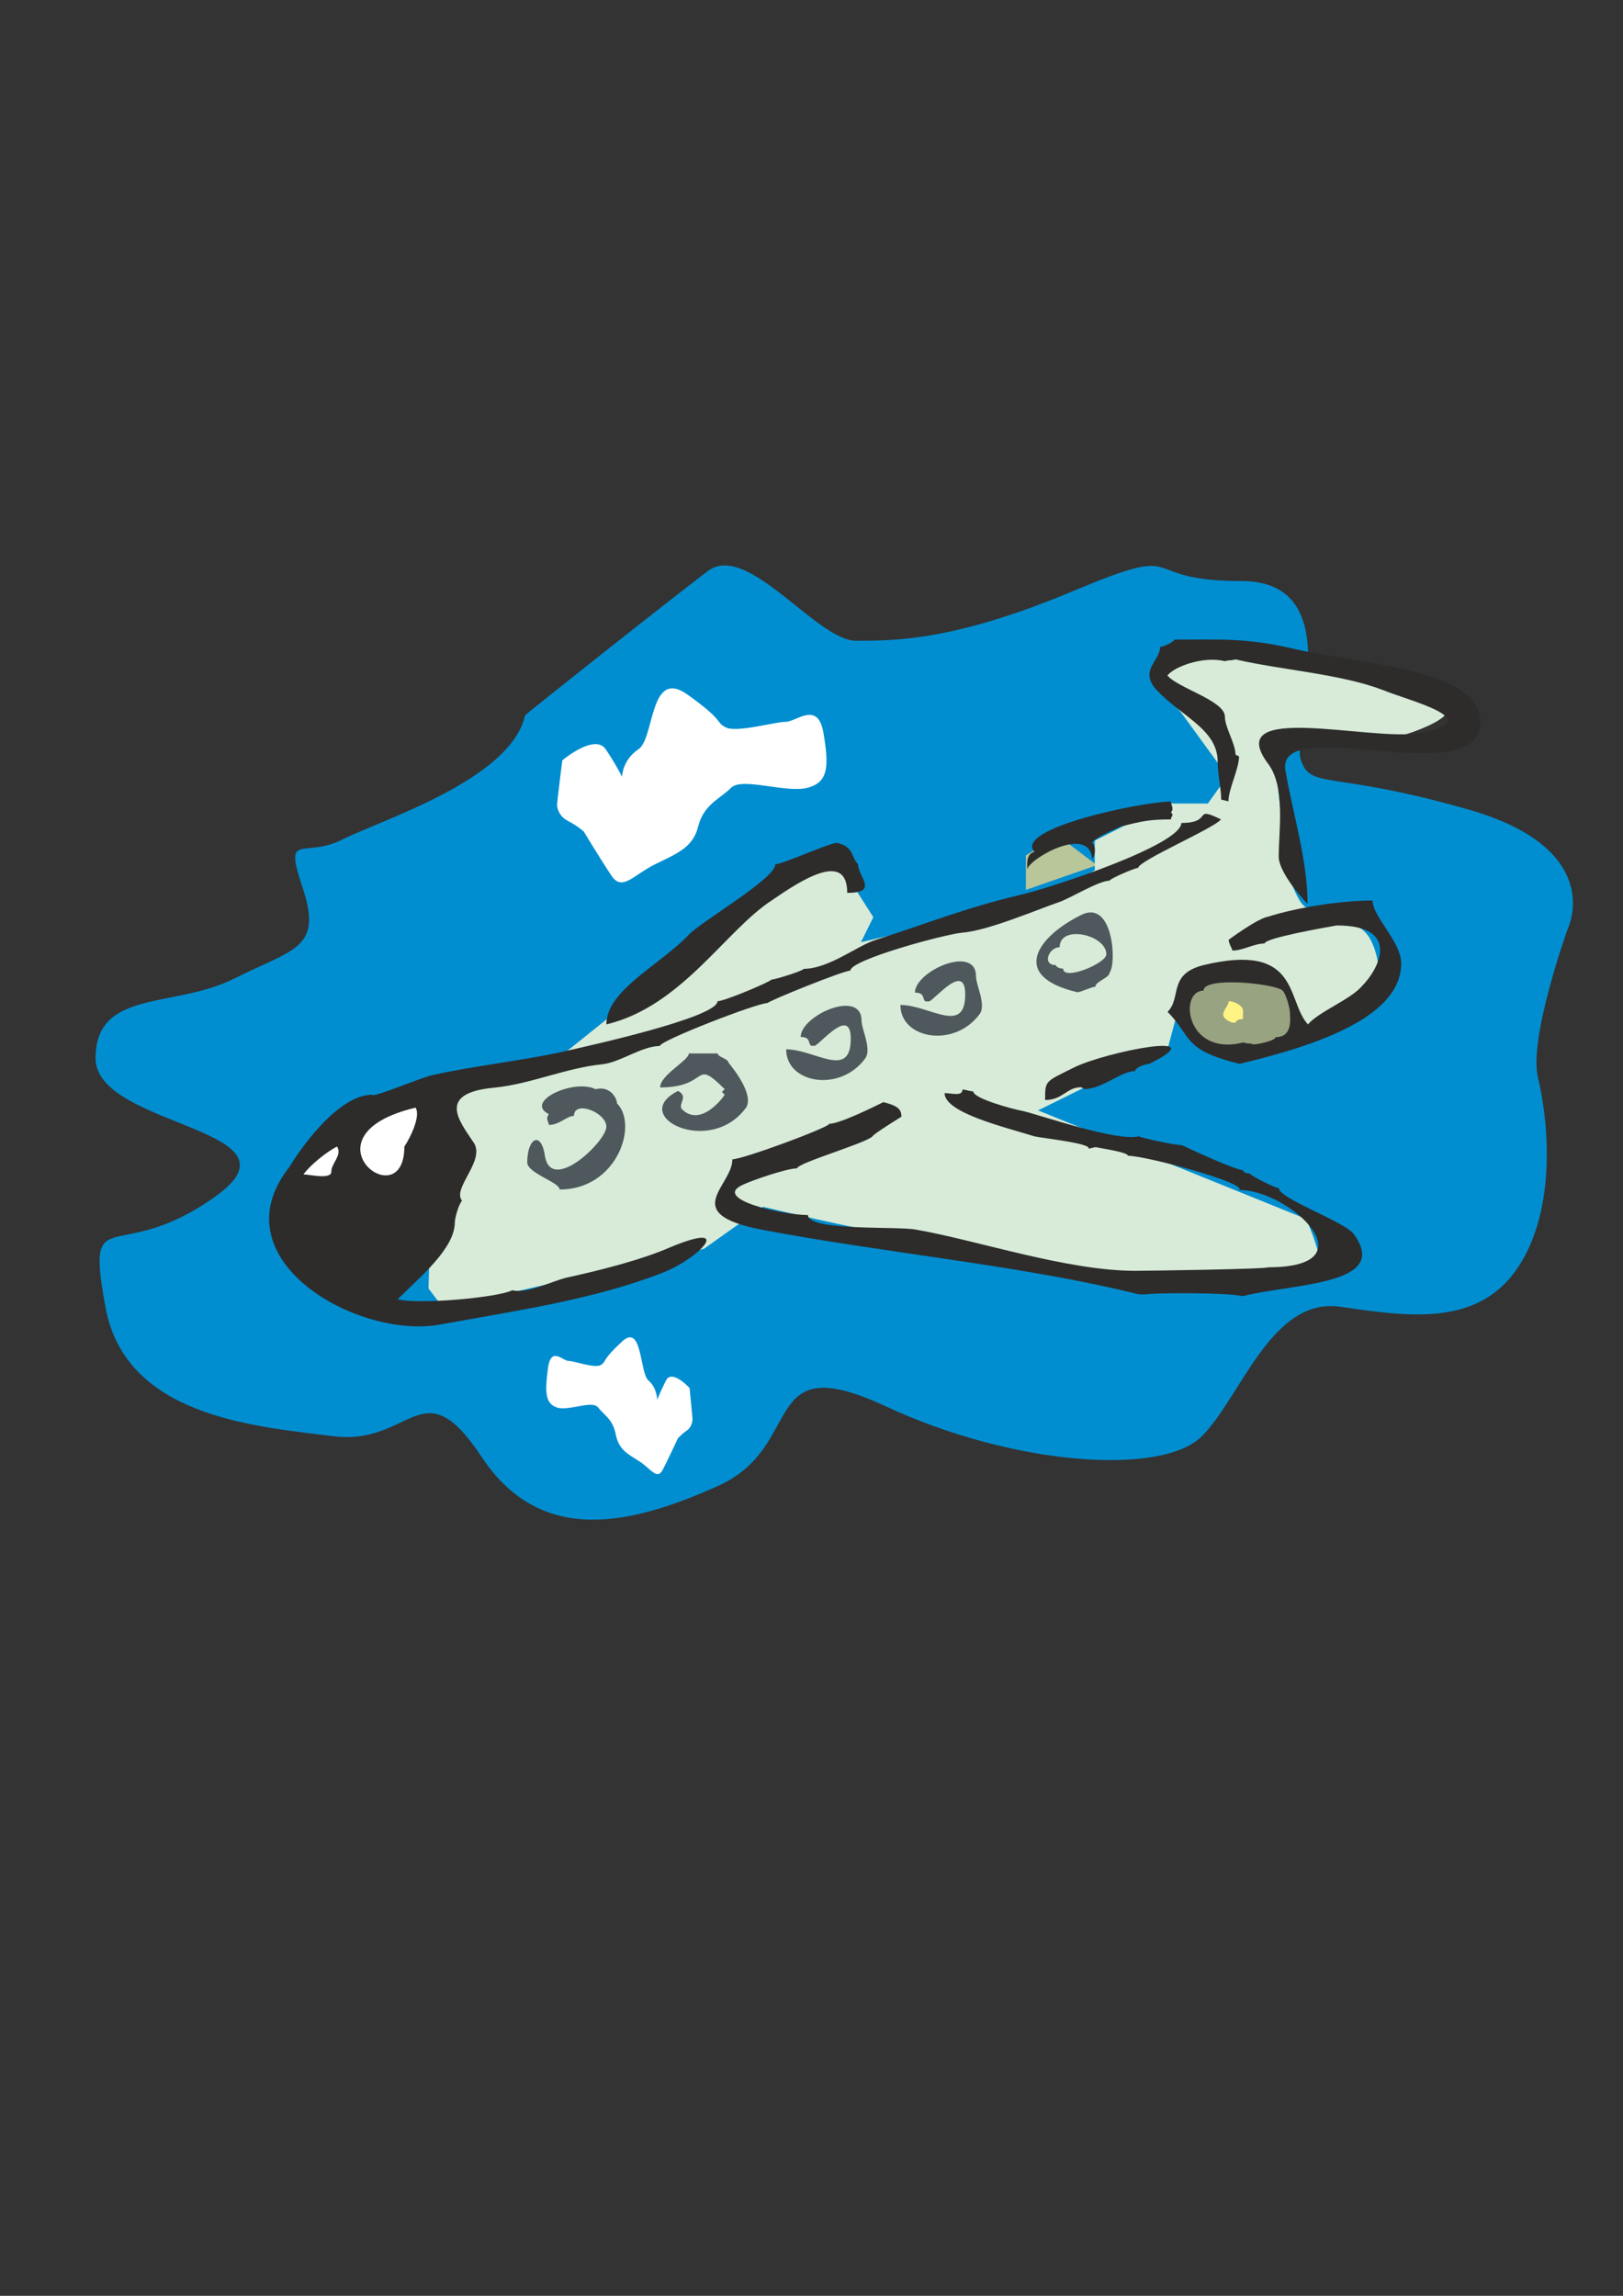 <?xml version="1.0" encoding="utf-8"?>
<!-- Created by UniConvertor 2.0rc4 (https://sk1project.net/) -->
<svg xmlns="http://www.w3.org/2000/svg" height="841.89pt" viewBox="0 0 595.276 841.89" width="595.276pt" version="1.1" xmlns:xlink="http://www.w3.org/1999/xlink" id="116637cf-f611-11ea-aa34-dcc15c148e23">

<rect x="0" y="0" width="595.276" height="841.89" fill="#333333" stroke="none"/>

<g>
	<path style="fill:#008ed1;" d="M 192.59,262.329 C 187.19,286.017 140.03,300.561 125.63,307.833 111.086,315.177 103.814,304.233 111.158,326.049 118.358,348.009 107.486,348.009 85.814,358.881 63.998,369.897 35.054,362.625 35.054,388.041 35.054,413.673 114.758,413.673 78.542,439.089 42.254,464.649 31.382,439.161 38.654,479.193 45.926,519.441 93.014,523.041 122.03,526.641 150.974,530.385 154.718,501.225 176.462,533.985 198.062,566.817 230.75,559.545 263.294,544.929 295.91,530.385 277.838,493.881 324.854,515.697 372.014,537.657 426.374,541.257 440.846,526.641 455.318,512.097 466.262,475.593 491.606,479.193 516.95,482.937 542.294,486.537 556.838,464.649 571.31,442.833 567.71,409.929 564.11,395.313 560.51,380.841 574.982,340.737 574.982,340.665 574.982,340.737 589.526,311.505 538.694,296.889 487.934,282.345 480.806,289.689 477.134,278.673 473.462,267.729 495.278,213.081 455.318,213.081 415.43,213.081 437.246,198.465 393.758,216.681 350.198,234.969 328.454,234.969 313.982,234.969 299.51,234.969 274.166,198.465 259.622,209.409 245.15,220.353 194.462,260.529 192.59,262.329 L 192.59,262.329 Z" />
	<path style="fill:#b9c69a;" d="M 376.262,326.337 L 376.262,313.665 387.926,306.393 402.326,317.265 376.262,326.337 Z" />
	<path style="fill:#d7ebd8;" d="M 157.166,472.497 L 159.254,398.769 198.062,393.369 286.118,322.809 304.118,310.929 320.318,336.345 315.782,345.489 383.462,330.009 401.534,319.137 401.534,308.265 428.534,294.657 443.006,294.657 450.206,284.649 433.07,261.105 C 433.07,261.105 419.462,246.561 423.998,246.561 428.534,246.561 430.406,232.953 443.006,235.617 455.534,238.353 495.278,241.953 498.878,243.753 502.478,245.625 522.35,251.025 529.55,256.497 536.75,261.897 521.486,267.369 516.014,269.169 510.614,271.041 467.27,274.641 467.27,274.641 L 471.806,318.201 C 471.806,318.201 475.406,330.945 479.078,332.745 482.678,334.617 495.278,336.345 500.678,341.817 506.078,347.289 507.014,361.761 505.214,367.233 503.414,372.705 481.742,378.177 481.742,378.177 L 452.87,357.297 434.87,359.961 428.534,383.577 380.726,407.193 479.078,447.009 C 479.078,447.009 488.942,468.825 481.742,468.825 474.542,468.825 395.126,467.889 387.926,466.089 380.726,464.361 328.382,451.617 322.982,451.617 317.654,451.617 279.854,442.545 279.854,442.545 L 258.182,457.953 162.566,479.625 157.166,472.497 Z" />
	<path style="fill:#2d2c2b;" d="M 166.814,448.233 C 166.814,446.865 168.182,441.609 169.478,440.313 165.59,435.705 178.694,425.193 173.438,418.569 168.182,410.721 160.334,400.785 181.358,398.841 194.534,397.545 207.71,391.569 220.958,390.273 227.51,389.553 235.43,383.577 241.982,383.577 241.982,381.633 277.622,367.809 281.582,367.809 281.582,367.161 309.302,355.929 311.894,355.929 311.894,351.969 346.166,342.681 352.79,342.033 362.078,341.385 380.51,333.537 388.43,330.801 392.39,329.505 402.974,322.953 406.934,322.953 406.934,322.305 416.15,318.273 417.446,318.273 417.446,315.681 445.166,303.801 447.83,300.489 437.246,295.233 445.166,301.785 433.286,301.785 433.286,309.777 385.766,325.545 373.958,328.209 354.158,332.889 339.614,338.793 321.11,344.697 314.558,346.713 303.974,355.281 294.758,355.281 294.758,355.929 284.318,359.241 282.878,359.241 282.878,359.889 265.742,367.161 263.15,367.161 263.15,373.137 215.63,383.577 206.414,385.665 191.87,388.905 173.438,390.921 159.038,394.161 155.078,394.809 136.574,402.801 136.574,401.433 123.398,401.433 108.926,423.177 106.262,427.785 79.19,461.769 131.246,491.433 161.702,485.673 190.574,480.417 218.222,476.457 243.35,466.593 256.526,461.337 269.702,447.513 246.014,457.305 235.43,461.985 219.662,465.945 207.71,468.537 202.454,469.833 193.238,474.513 187.91,473.145 182.654,475.809 153.71,478.473 145.862,476.457 153.71,468.537 166.814,457.953 166.814,448.233 L 166.814,448.233 Z" />
	<path style="fill:#4f585c;" d="M 226.286,404.601 C 226.286,402.657 223.694,398.049 218.438,399.417 210.518,395.457 192.086,403.953 201.302,408.561 199.934,410.577 201.302,411.225 201.302,412.521 205.262,412.521 207.854,409.209 210.518,409.209 210.518,403.305 222.398,407.913 222.398,413.169 222.398,418.497 202.598,437.505 199.934,424.329 198.638,414.465 193.382,417.129 193.382,426.273 193.382,430.233 205.262,433.545 205.262,436.209 226.286,436.209 234.206,412.521 226.286,404.601 L 226.286,404.601 Z" />
	<path style="fill:#4f585c;" d="M 267.11,389.553 C 267.11,388.257 263.222,387.609 263.222,386.313 L 252.638,386.313 C 252.638,388.905 242.126,394.161 242.126,398.769 260.558,398.769 253.934,387.609 265.814,399.417 264.518,400.713 264.518,400.065 265.814,401.433 264.518,403.449 256.67,413.313 250.046,406.689 248.678,404.745 252.638,402.081 248.678,400.065 230.246,409.353 260.558,424.401 273.734,406.041 276.326,401.433 269.774,392.865 267.11,389.553 L 267.11,389.553 Z" />
	<path style="fill:#4f585c;" d="M 315.998,374.289 C 315.998,362.481 293.678,372.345 293.678,380.265 297.566,380.265 296.27,382.857 297.566,383.505 L 298.862,383.505 C 301.454,382.209 312.038,369.105 312.038,380.913 312.038,396.033 298.862,384.801 288.35,384.801 288.35,397.329 308.078,400.713 317.294,388.185 319.886,384.801 315.998,377.601 315.998,374.289 L 315.998,374.289 Z" />
	<path style="fill:#4f585c;" d="M 357.974,358.017 C 357.974,346.209 335.582,356.073 335.582,363.993 339.47,363.993 338.174,366.585 339.47,367.233 L 340.838,367.233 C 343.43,365.937 354.014,352.833 354.014,364.641 354.014,379.761 340.838,368.529 330.254,368.529 330.254,381.057 350.054,384.441 359.27,371.913 361.862,368.529 357.974,361.329 357.974,358.017 L 357.974,358.017 Z" />
	<path style="fill:#4f585c;" d="M 407.006,356.577 C 409.598,353.337 408.302,329.577 396.494,335.553 380.582,343.401 370.07,357.945 395.126,363.849 396.494,363.849 400.382,361.833 401.75,361.833 401.75,359.889 407.006,358.593 407.006,356.577 L 407.006,356.577 Z" />
	<path style="fill:#2d2c2b;" d="M 314.702,316.905 C 312.038,314.313 313.334,310.353 306.782,309.057 302.822,309.705 287.054,316.905 284.39,316.905 284.39,322.161 258.038,337.353 252.782,342.609 242.198,353.841 222.398,363.057 222.398,375.657 250.046,369.033 265.958,341.313 283.094,330.153 293.678,322.881 310.742,311.721 310.742,327.417 322.55,327.417 314.702,321.513 314.702,316.905 L 314.702,316.905 Z" />
	<path style="fill:#2d2c2b;" d="M 411.038,303.081 C 418.886,301.137 421.478,300.489 429.47,300.489 429.47,299.193 430.766,299.193 429.47,297.897 430.766,296.529 429.47,295.233 429.47,293.937 418.886,293.937 371.51,303.873 379.43,312.369 375.974,313.089 376.838,318.201 376.838,318.849 376.91,315.249 399.374,302.145 400.598,314.889 401.894,313.521 401.894,310.281 400.598,308.985 401.894,306.969 408.446,304.377 411.038,303.081 L 411.038,303.081 Z" />
	<path style="fill:#2d2c2b;" d="M 449.27,262.833 C 449.27,256.929 432.134,252.393 428.174,247.713 430.766,244.401 441.35,240.513 449.27,242.457 451.862,241.809 450.566,242.457 453.158,241.809 470.294,245.769 491.462,247.065 507.23,253.041 516.518,256.929 546.83,264.201 520.478,268.809 503.342,272.049 447.902,256.929 465.038,279.969 471.59,288.537 468.998,304.449 468.998,314.241 468.998,318.921 475.622,327.489 479.582,331.449 479.582,315.681 474.254,298.473 471.59,283.281 466.334,260.241 542.942,291.201 542.942,264.849 542.942,245.049 499.31,243.753 474.254,237.849 457.118,233.889 447.902,234.537 430.766,234.537 430.766,235.185 426.878,237.201 425.51,237.201 425.51,242.457 417.59,245.769 424.214,253.041 433.43,262.833 446.606,267.441 446.606,279.321 446.606,283.929 447.902,289.257 447.902,293.217 L 450.566,293.865 C 450.566,289.257 454.454,281.985 454.454,277.377 L 453.158,276.729 C 453.158,272.697 449.27,266.793 449.27,262.833 L 449.27,262.833 Z" />
	<path style="fill:#2d2c2b;" d="M 490.238,339.369 C 513.926,339.369 506.006,355.209 499.382,361.761 495.422,366.441 483.614,371.049 479.726,375.657 471.734,367.089 476.99,345.345 441.422,353.913 428.246,357.225 433.502,365.793 428.246,371.049 437.39,380.337 433.502,384.873 454.598,390.129 484.982,382.929 513.926,372.345 513.926,353.265 513.926,345.345 503.414,336.129 503.414,330.225 491.534,330.225 475.694,332.817 465.182,336.129 461.222,336.777 450.638,344.625 450.638,344.625 450.638,345.993 452.006,347.937 452.006,348.585 455.966,348.585 459.854,345.993 463.814,345.993 463.814,343.977 486.278,340.089 490.238,339.369 L 490.238,339.369 Z" />
	<path style="fill:#98a381;" d="M 473.102,371.121 C 473.102,373.137 474.398,380.337 467.846,380.337 467.846,381.633 461.222,383.001 459.854,383.001 457.262,382.281 458.558,383.001 455.966,382.281 434.87,387.609 432.206,363.273 441.422,363.273 441.422,357.945 467.846,360.681 470.438,363.273 471.734,364.569 473.102,369.825 473.102,371.121 L 473.102,371.121 Z" />
	<path style="fill:#2d2c2b;" d="M 421.55,390.129 C 446.534,377.673 405.71,385.593 393.83,391.497 383.318,396.753 383.318,396.105 383.318,403.377 389.87,403.377 391.166,398.697 396.494,398.697 L 397.79,399.345 C 404.414,399.345 411.038,392.793 416.294,392.793 416.294,391.497 420.182,390.129 421.55,390.129 L 421.55,390.129 Z" />
	<path style="fill:#2d2c2b;" d="M 433.502,419.937 C 430.838,419.937 418.958,417.345 417.662,416.697 409.742,418.641 383.39,409.497 375.47,407.481 371.51,406.761 356.966,402.873 356.966,400.209 355.598,400.209 354.302,399.561 353.006,399.561 353.006,402.153 349.046,400.857 346.454,400.857 346.454,408.129 368.846,413.385 379.358,416.697 382.094,417.345 400.526,419.289 399.23,421.233 L 401.822,420.657 C 404.486,421.233 413.702,422.529 413.702,423.825 420.254,423.825 457.19,433.761 454.526,436.353 473.03,436.353 503.342,464.721 465.11,464.721 465.11,465.369 421.622,466.017 416.366,466.017 391.238,466.017 358.334,454.785 335.87,450.897 329.246,449.601 296.342,451.545 296.342,445.569 287.054,445.569 260.702,439.665 272.582,434.409 275.174,433.113 288.422,428.433 292.382,428.433 292.382,426.489 317.438,419.289 320.03,416.697 320.03,416.049 330.614,409.497 330.614,409.497 330.614,406.761 329.246,405.465 323.99,404.169 321.326,405.465 308.15,412.089 304.19,412.089 304.19,413.385 272.582,425.121 268.622,425.121 268.622,435.057 248.822,444.921 279.206,450.897 323.99,459.465 375.47,464.073 417.662,474.657 L 420.254,474.657 C 424.286,474.009 450.566,474.009 455.822,475.305 474.326,470.625 509.966,471.273 496.718,452.841 494.126,448.233 469.07,439.665 469.07,435.705 467.702,435.705 458.486,431.025 458.486,430.377 457.19,430.377 455.822,429.729 455.822,429.081 453.23,429.081 436.094,421.233 433.502,419.937 L 433.502,419.937 Z" />
	<path style="fill:#ffffff;" d="M 148.31,420.441 C 148.31,447.009 109.358,416.409 152.414,406.185 154.43,409.209 150.398,417.417 148.31,420.441 L 148.31,420.441 Z" />
	<path style="fill:#ffffff;" d="M 121.526,429.657 C 121.526,432.681 113.462,430.665 111.302,430.665 113.462,427.569 119.51,422.529 123.614,420.441 125.63,423.537 121.526,426.561 121.526,429.657 L 121.526,429.657 Z" />
	<path style="fill:#d7ebd8;" d="M 405.782,349.953 C 405.782,353.265 389.942,359.817 389.942,355.209 388.646,355.209 387.278,354.561 387.278,353.913 382.022,353.913 384.686,347.361 388.646,347.361 388.646,338.865 405.782,342.753 405.782,349.953 L 405.782,349.953 Z" />
	<path style="fill:#fff483;" d="M 455.894,370.401 C 455.894,369.105 453.23,367.161 450.638,367.161 450.638,369.753 445.382,372.417 451.934,375.009 L 453.23,375.009 C 453.23,375.009 453.23,373.713 455.894,373.713 L 455.894,370.401 Z" />
	<path style="fill:#ffffff;" d="M 214.118,304.953 C 214.118,304.953 212.102,303.009 208.214,300.993 204.254,298.905 204.254,294.945 204.326,294.945 204.254,294.945 206.198,278.817 206.27,278.817 206.198,278.817 218.15,268.809 222.182,274.785 226.214,280.833 228.158,284.865 228.158,284.865 228.158,284.865 228.158,278.817 234.134,274.785 240.182,270.825 238.094,244.689 252.134,254.697 266.174,264.705 262.214,264.705 266.174,266.721 270.062,268.809 284.174,264.705 288.134,264.705 292.094,264.705 300.014,256.785 302.03,268.809 304.046,280.833 303.974,286.881 296.126,288.897 288.134,290.913 272.15,284.865 268.118,288.897 264.158,292.929 258.11,294.945 256.094,303.009 254.15,310.929 248.174,313.017 240.182,316.977 232.118,321.009 228.158,327.057 224.198,321.009 220.166,314.961 214.118,304.953 214.118,304.953 L 214.118,304.953 Z" />
	<path style="fill:#ffffff;" d="M 248.606,527.505 C 248.606,527.505 249.758,526.065 251.846,524.625 254.006,523.185 254.006,520.377 254.006,520.377 254.006,520.377 252.926,509.001 252.926,509.001 252.926,509.001 246.446,501.945 244.286,506.193 242.126,510.441 241.046,513.321 241.046,513.321 241.046,513.321 241.046,509.001 237.806,506.193 234.566,503.385 235.646,484.953 228.086,492.009 220.454,499.065 222.614,499.065 220.454,500.505 218.294,501.945 210.662,499.065 208.502,499.065 206.414,499.065 202.022,493.449 200.942,501.945 199.862,510.441 199.934,514.689 204.254,516.129 208.502,517.569 217.214,513.321 219.374,516.129 221.534,518.937 224.774,520.377 225.854,526.065 227.006,531.681 230.174,533.121 234.566,535.929 238.886,538.737 241.046,543.057 243.206,538.737 245.366,534.489 248.606,527.505 248.606,527.505 L 248.606,527.505 Z" />
</g>
</svg>